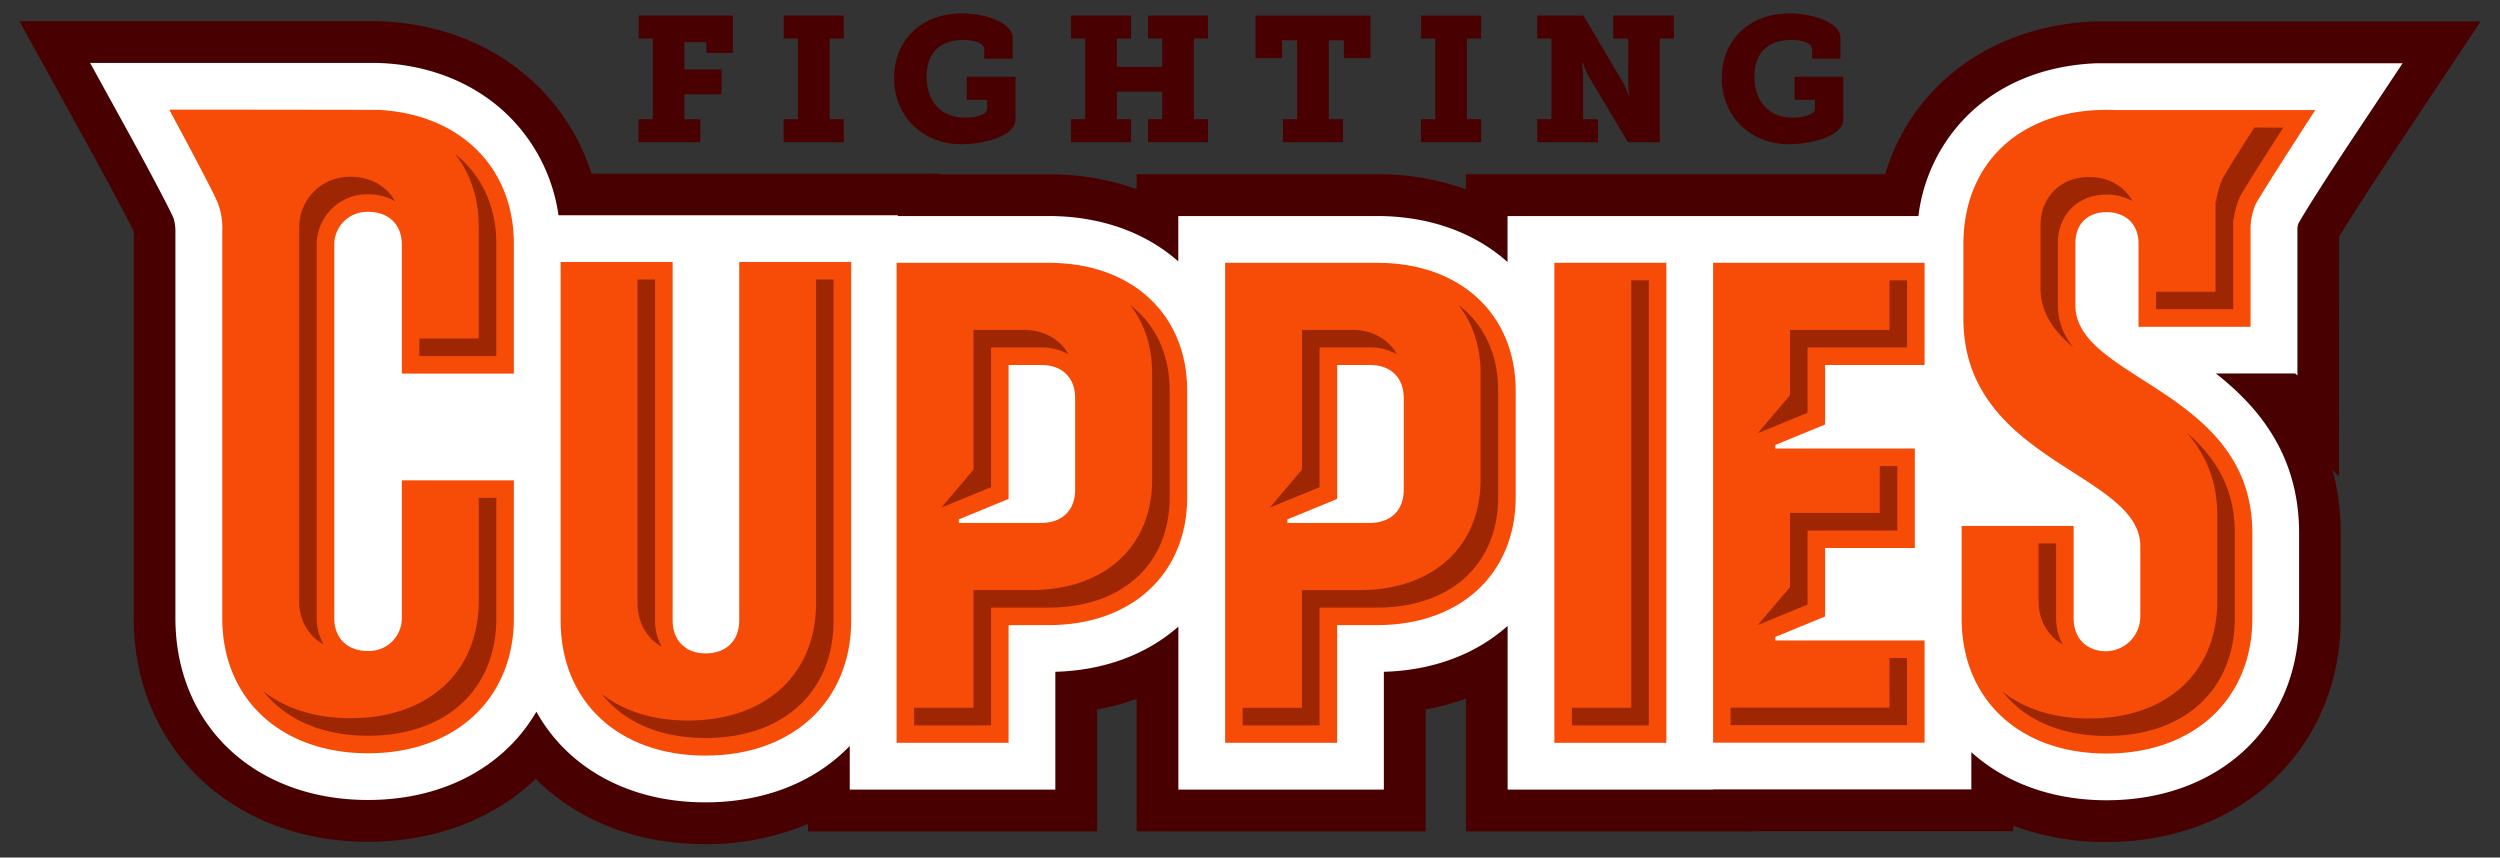 <svg xmlns="http://www.w3.org/2000/svg" viewBox="0 0 965 331"><rect x="0" y="0" width="965" height="331" fill="#333333" stroke="none"/><defs><style>.cls-1{isolation:isolate;}.cls-2{fill:#fd0;mix-blend-mode:darken;}.cls-3,.cls-6{fill:#490000;}.cls-4{fill:#fff;}.cls-5{fill:#f64c07;}.cls-6{mix-blend-mode:multiply;opacity:0.5;}</style></defs><g class="cls-1"><g id="Layer_17" data-name="Layer 17"><path class="cls-2" d="M37.57,258.93h0Z"/><path class="cls-2" d="M37.65,258.93a4.91,4.91,0,0,1,.55,0c.21,0,.4-.05.62-.05Z"/><path class="cls-3" d="M246.49,46H252V14.87h-5.46V6H282.9V20.41H272.66V16.24h-8.48V26.83h14.35V36.4H264.18V46h6.15v8.89H246.49Z"/><path class="cls-3" d="M302.49,46H308V14.87h-5.47V6h23.16v8.88h-5.46V46h5.46v8.89H302.49Z"/><path class="cls-3" d="M371.19,5.17c8.95,0,19.68,3.35,19.68,9.57v7.92H379.94V19.11c0-2.46-3.62-3.69-8.07-3.69-8.95,0-14.21,4.92-14.21,14.15s5.26,15.85,14.9,15.85c3.28,0,8.47-.82,8.47-3.55V38.52h-7.86V29.63H392V45.9c0,7.31-13.8,9.77-20.9,9.77-15,0-26-10.8-26-25.56S355.89,5.17,371.19,5.17Z"/><path class="cls-3" d="M413.42,46h5.46V14.87h-5.46V6h23.16v8.88h-5.47V25.81h17.5V14.87h-5.47V6H466.3v8.88h-5.46V46h5.46v8.89H443.14V46h5.47V35.37h-17.5V46h5.47v8.89H413.42Z"/><path class="cls-3" d="M495.22,46h5.46V15.56h-5.8v6.9H484.63V6H529V22.46H518.72v-6.9h-5.8V46h5.46v8.89H495.22Z"/><path class="cls-3" d="M548.49,46H554V14.87h-5.47V6h23.17v8.88h-5.47V46h5.47v8.89H548.49Z"/><path class="cls-3" d="M593.38,46h5.47V14.87h-5.47V6h17.84l15.3,25.9A16.79,16.79,0,0,1,628,35.1l.61,1.78h.27l-.2-1.92a21.14,21.14,0,0,1-.2-3.55V14.87H622.7V6h23.43v8.88h-5.46v40h-12.3L613,29.09a23.07,23.07,0,0,1-1.43-3.21l-.62-1.78h-.27l.2,1.91a20.26,20.26,0,0,1,.21,3.56V46h5.74v8.89H593.38Z"/><path class="cls-3" d="M690.73,5.17c8.95,0,19.68,3.35,19.68,9.57v7.92H699.47V19.11c0-2.46-3.62-3.69-8.06-3.69-8.95,0-14.21,4.92-14.21,14.15s5.26,15.85,14.9,15.85c3.28,0,8.47-.82,8.47-3.55V38.52h-7.86V29.63H711.5V45.9c0,7.31-13.8,9.77-20.91,9.77-15,0-26-10.8-26-25.56S675.42,5.17,690.73,5.17Z"/><path class="cls-3" d="M902.92,101.44V91.3c3.87-6.39,12.22-19.33,19.26-29.92L957.5,8.29H809.05l-.72,0C768.32,10,738,33.14,727.62,67.26H565.82v5.81a99.28,99.28,0,0,0-34.27-5.81H438.73V73a99.47,99.47,0,0,0-34-5.71h-42V67H228.32a82.26,82.26,0,0,0-21.84-34.83c-16-15.16-37.88-23.64-61.71-24H7.5L35.4,58.81c6.23,11.32,13.73,25.38,16.22,30.57v4c0,.25,0,.5,0,.76V238.59c0,50,38.05,86.34,90.46,86.34,26.12,0,48.67-9,64.72-24.27.54.54,1.07,1.08,1.63,1.6,16.5,15.42,38.59,23.57,63.89,23.57A100,100,0,0,0,311.92,318v2.91H423.48V273.84a92.39,92.39,0,0,0,15.25-4.08V320.9H550.29V273.84a91.19,91.19,0,0,0,15.53-4.19V320.9H677.38v-.07h99.69V318.7a101.23,101.23,0,0,0,36,6.32c52.41,0,90.45-36.31,90.45-86.34V205.74a92.05,92.05,0,0,0-3.16-24.33l2.48,2.49Z"/><path class="cls-4" d="M887.45,205.74v32.94c0,41.34-30.56,70.22-74.33,70.22-21.15,0-39.2-6.83-52.18-18.57v14.38H661.26v.07H581.94V241.59c-12,10.75-28.48,17.19-47.77,17.72v45.47H454.85V241.86c-12,10.59-28.35,16.92-47.49,17.45v45.47H328V287.94c-13.18,13.7-32.61,21.77-55.73,21.77-29.66,0-53.21-13.4-65.23-35-12.23,21.06-35.64,34.08-65,34.08-43.77,0-74.33-28.87-74.33-70.21V94.12c0-.19,0-.38,0-.57v-4.2A18,18,0,0,0,67,84.24c-1.61-3.82-10.23-20-17.49-33.2L34.78,24.28h110c19.69.33,37.62,7.24,50.62,19.56A67.1,67.1,0,0,1,215.58,83.1h131v.29h58.14c20.26,0,37.57,6.43,50.1,17.51V83.39h76.7c20.42,0,37.85,6.53,50.39,17.76V83.39h158.6a65.89,65.89,0,0,1,18.79-38.67C771.82,32.3,789,25.28,809,24.43h118.4L908.76,52.46c-8.71,13.08-19,29.11-21.64,33.94-.15.59-.28,1.15-.32,1.45v13.59l0,43.53-.81-.8H855.34C871.69,157,887.45,175.57,887.45,205.74Z"/><path class="cls-5" d="M531.55,101.44H472.9V286.73h43.22V241.3h15.43c32.25,0,53.51-19.9,53.51-49.4V150.83C585.06,121.33,563.8,101.44,531.55,101.44Zm10.29,87.72c0,7.89-5.14,12.69-13,12.69h-31.9v-1.37l19.21-7.89V140.88h12.69c7.89,0,13,4.8,13,12.69Z"/><path class="cls-5" d="M801.11,117.89v-24c0-7.55,4.81-12,12-12,7.55,0,12.36,4.81,12.36,12v32.25h43.24V101.4l0,0V88a24.58,24.58,0,0,1,1.89-9c.89-2.24,23.09-36.52,23.09-36.52H816.39c-1.08-.05-2.17-.07-3.27-.07s-3.34.07-3.34.07C778.37,43.8,757.87,64,757.87,94.21V123c0,55.25,68.29,59.36,68.29,87.85v27a13.43,13.43,0,0,1-13.67,13.53c-7.2-.26-12.06-5-12.06-12.69V203H757.19v35.69c0,31.23,22.3,52.17,55.93,52.17s56.28-20.94,56.28-52.17V205.74C869.4,150.49,801.11,146.71,801.11,117.89Z"/><path class="cls-5" d="M404.75,101.44H346.09V286.73h43.22V241.3h15.44c32.24,0,53.51-19.9,53.51-49.4V150.83C458.26,121.33,437,101.44,404.75,101.44ZM415,189.16c0,7.89-5.15,12.69-13,12.69H370.1v-1.37l19.21-7.89V140.88H402c7.89,0,13,4.8,13,12.69Z"/><polygon class="cls-5" points="661.26 286.66 742.89 286.66 742.89 247.22 685.27 247.22 685.27 245.85 704.48 237.96 704.48 211.54 739.12 211.54 739.12 173.13 685.27 173.13 685.27 171.75 704.48 163.86 704.48 140.88 742.89 140.88 742.89 101.44 661.26 101.44 661.26 286.66"/><path class="cls-5" d="M85.79,42.33H65.33s17,31.44,18.78,36.12a26.85,26.85,0,0,1,1.68,10.9V238.59c0,31.23,22.65,52.17,56.28,52.17s56.28-20.94,56.28-52.17V185.4H155.11v53.19a12.66,12.66,0,0,1-11.71,12.66c-8.64.56-14.37-4.33-14.37-12.66V94.46a12.63,12.63,0,0,1,11.7-12.65c8.64-.57,14.38,4.32,14.38,12.65v49.76h43.24V94.12c0-29.59-20.79-50-52.1-51.7C145.75,42.39,85.79,42.33,85.79,42.33Z"/><path class="cls-5" d="M285.34,239.52c0,7.89-5.14,12.69-13,12.69-7.55,0-12.7-4.8-12.7-12.69V101.14H216.4V239.52c0,31.21,22.29,52.14,55.91,52.14s56.25-20.93,56.25-52.14V101.14H285.34Z"/><rect class="cls-5" x="599.99" y="101.44" width="43.22" height="185.29"/><path class="cls-6" d="M363.34,195.94l19.2-7.89V134.11H402a21,21,0,0,1,10.45,2.67c-3.27-5.8-9.43-9.43-17.22-9.43H375.77v53.94Zm126.8,0,19.21-7.89V134.11h19.46a21,21,0,0,1,10.45,2.67c-3.27-5.8-9.42-9.43-17.22-9.43H502.58v53.94ZM184.81,231.82c0,27.58-19.43,45.4-49.51,45.4-13.71,0-25.17-3.73-33.62-10.37C110.2,277.69,124.24,284,142.07,284c30.08,0,49.51-17.82,49.51-45.4V192.17h-6.77Zm70.62,17.81a20.45,20.45,0,0,1-2.58-10.11V107.91h-6.77V232.75C246.08,240.38,249.68,246.41,255.43,249.63Zm-130.6-1a20.28,20.28,0,0,1-2.57-10.08V94.46a19.43,19.43,0,0,1,18-19.41q.9-.06,1.77-.06a21,21,0,0,1,10.46,2.67c-3.27-5.8-9.43-9.43-17.22-9.43-.59,0-1.18,0-1.78.06a19.42,19.42,0,0,0-18,19.4V231.82A19.15,19.15,0,0,0,121.12,246,18.07,18.07,0,0,0,124.83,248.67Zm553.67-7.36,19.21-7.89V204.78h34.65V179.89h-6.77V198H690.94v28.64ZM800.4,134.18a25.35,25.35,0,0,1-6.06-16.29v-24c0-11.06,7.73-18.78,18.78-18.78a20.46,20.46,0,0,1,10,2.49c-3.13-5.69-9.11-9.26-16.71-9.26-11.06,0-18.78,7.72-18.78,18.78v24C787.58,120.78,792.87,127.91,800.4,134.18Zm-13.51,75.58v22.16c0,7.54,3.61,13.58,9.35,16.84a20.31,20.31,0,0,1-2.58-10.08V209.76Zm-57.53,63.37H668v6.76h68.1V254h-6.77Zm0-145.78H690.94v25.21L678.5,167.22l19.21-7.89V134.11h38.42V108.2h-6.77ZM629.67,273.19H606.76V280h29.68V108.2h-6.77Zm-454-213.71c5.85,7.41,9.12,16.89,9.12,27.87v43.33H161.87v6.77h29.71V94.12C191.58,79.43,185.76,67.4,175.69,59.48Zm694.5-10.25c-11.76,18.38-12.39,19.93-12.62,20.5a33.71,33.71,0,0,0-2.14,8.1l-.21-.23,0,17v18H832.25v6.76H862V101.4l0-17,.22.23a33.71,33.71,0,0,1,2.14-8.1c.25-.63.95-2.41,17-27.27ZM844.11,167c7,8.15,11.76,18.22,11.76,32v32.95c0,27.57-19.44,45.39-49.51,45.39-13.54,0-24.88-3.69-33.26-10.26,8.47,10.77,22.38,17,40,17,30.08,0,49.52-17.82,49.52-45.4V205.74C862.64,187.9,854.75,176.24,844.11,167Zm-281-49.16c5.38,7,8.38,15.84,8.38,26.24v41.08c0,25.89-18.34,42.62-46.74,42.62h-22.2v45.43H479.67V280h29.68V234.53h22.2c28.4,0,46.74-16.73,46.74-42.63V150.83C578.29,136.66,572.77,125.26,563.14,117.82ZM315,232.75c0,27.56-19.42,45.37-49.48,45.37-13.53,0-24.86-3.69-33.24-10.25,8.46,10.77,22.37,17,40,17,30.06,0,49.48-17.81,49.48-45.37V107.91H315ZM436.33,117.82c5.39,7,8.39,15.84,8.39,26.24v41.08c0,25.89-18.35,42.62-46.74,42.62H375.77v45.43H352.86V280h29.68V234.53h22.21c28.39,0,46.74-16.73,46.74-42.63V150.83C451.49,136.66,446,125.26,436.33,117.82Z"/></g></g></svg>